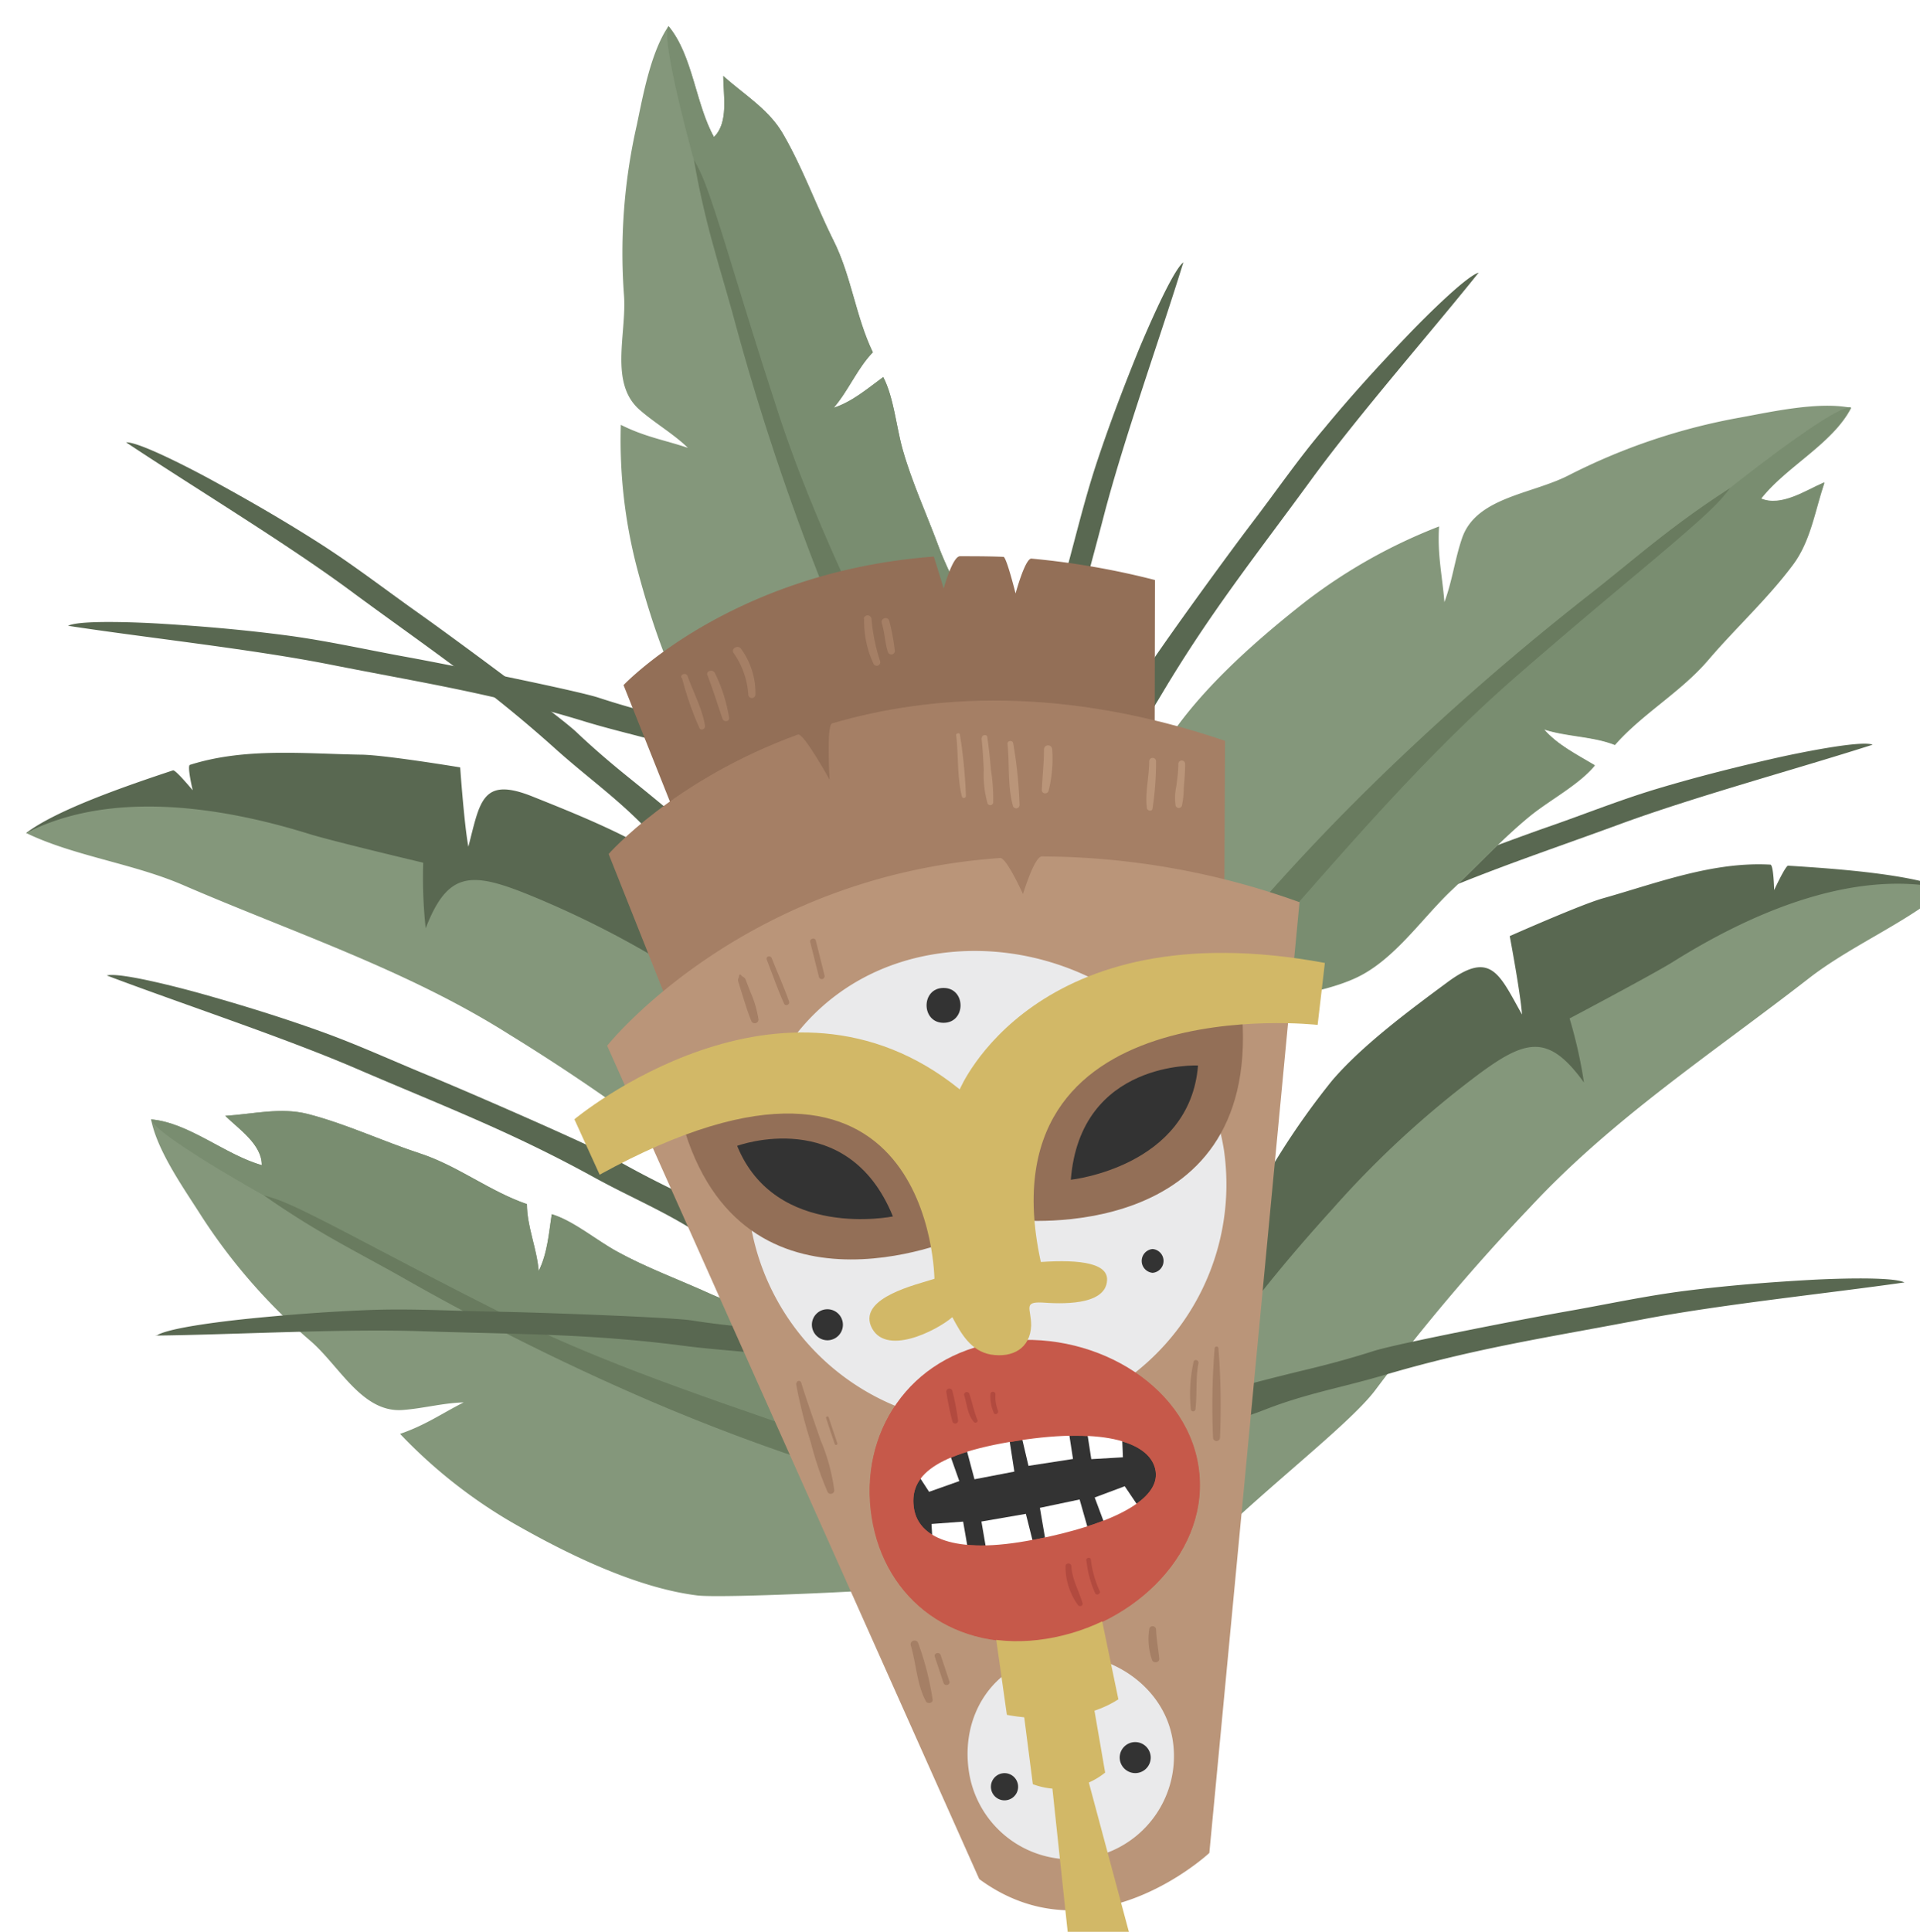 <svg xmlns="http://www.w3.org/2000/svg" xmlns:xlink="http://www.w3.org/1999/xlink" viewBox="0 0 220.38 221.69"><defs><style>.cls-1{filter:url(#filter);}.cls-2{fill:#84977b;}.cls-3{fill:#798d70;}.cls-4{fill:#697b5f;}.cls-5{fill:#596851;}.cls-6{fill:#936f57;}.cls-7{fill:#a57f65;}.cls-8{fill:#ba9579;}.cls-9{fill:#c6594a;}.cls-10{fill:#333;}.cls-11{fill:#fff;}.cls-12{fill:#eaeaeb;}.cls-13{fill:#d2b867;}.cls-14{fill:#b24a3f;}</style><filter id="filter"><feOffset dx="3" dy="3" input="SourceAlpha"/><feGaussianBlur stdDeviation="2" result="blur"/><feFlood/><feComposite operator="in" in2="blur"/><feComposite in="SourceGraphic"/></filter></defs><g id="Слой_2" data-name="Слой 2"><g id="OBJECTS"><g class="cls-1"><path class="cls-2" d="M116.7,175.78c-6.29,1.51-9.27,2.8-15.51,3.43-3.51.36-21.44,1.21-24.16.87-7.11-.88-15.16-4.87-21.29-8.39a57.94,57.94,0,0,1-12.82-10.15c2.92-1,4.77-2.33,7.3-3.61-2.35.06-4.66.7-7,.87-4.69.35-7.28-5.13-10.67-8A66.17,66.17,0,0,1,19.77,136c-1.93-3-4.75-7.07-5.43-10.54,4.32.36,8.52,4.07,12.71,5.25,0-2.4-2.64-4.13-4.19-5.66,3.23-.2,6.36-1,9.47-.21,4.42,1.14,8.58,3.12,12.89,4.53s8,4.35,12.26,5.81c0,2.54,1.14,5.08,1.35,7.67,1-2,1.17-4.36,1.5-6.51,2.5.76,5.14,3,7.51,4.29,3.4,1.87,7.14,3.23,10.67,4.84,4.11,1.86,9.44,2.88,12.79,6.06,2.84,2.7,5.25,7.17,7.67,10.55,1.74,2.43,14.54,2.35,16,5Z"/><path class="cls-3" d="M105.63,168.71C70.33,158.57,15,128.92,14.34,125.45c4.32.36,8.52,4.07,12.71,5.25,0-2.4-2.64-4.13-4.19-5.66,3.23-.2,6.36-1,9.47-.21,4.42,1.14,8.58,3.12,12.89,4.53s8,4.35,12.26,5.81c0,2.54,1.14,5.08,1.35,7.67,1-2,1.17-4.36,1.5-6.51,2.5.76,5.14,3,7.51,4.29,3.4,1.87,7.14,3.23,10.67,4.84,4.11,1.86,9.44,2.88,12.79,6.06,2.84,2.7,5.25,7.17,7.67,10.55,1.74,2.43,5.25,4,6.66,6.64"/><path class="cls-4" d="M124.19,171.13c-12.15-2.06-24.35-6.26-36-10.25C77,157,65.47,153.12,54.84,147.8c-6.3-3.16-10.53-5.39-16.71-8.63-7.85-4.11-9-4.5-10.85-5,6.12,4.28,10.35,6.29,15.85,9.39a286.24,286.24,0,0,0,27.7,13.86A234.59,234.59,0,0,0,101,168.09c7.12,1.83,15.22,5.47,22.48,5.12-.28-1.33.5-2,.63-2.91"/><path class="cls-2" d="M110.05,108.13c-5.5-3.41-8.51-4.62-13.35-8.6C94,97.3,80.75,85.16,79.07,83c-4.38-5.67-7.22-14.2-9-21a58.05,58.05,0,0,1-1.81-16.25c2.75,1.38,5,1.74,7.7,2.64-1.69-1.63-3.78-2.82-5.52-4.34-3.56-3.08-1.48-8.78-1.82-13.21a66.09,66.09,0,0,1,1.48-19.52C70.83,7.8,71.73,2.93,73.73,0c2.78,3.32,3.1,8.92,5.22,12.72,1.71-1.67,1.07-4.78,1.07-7,2.41,2.15,5.19,3.81,6.81,6.57,2.31,3.95,3.83,8.29,5.86,12.35s2.55,8.75,4.5,12.79c-1.77,1.82-2.8,4.39-4.49,6.36,2.11-.68,3.92-2.24,5.68-3.52,1.21,2.31,1.5,5.75,2.24,8.35,1.06,3.73,2.73,7.35,4.08,11,1.56,4.23,4.6,8.73,4.7,13.35.08,3.92-1.4,8.78-2.09,12.87-.5,3,8.56,12,7.7,14.82Z"/><path class="cls-3" d="M107.28,95.29C89.63,63.08,71.73,2.93,73.73,0c2.78,3.32,3.1,8.92,5.22,12.72,1.71-1.67,1.07-4.78,1.07-7,2.41,2.15,5.19,3.81,6.81,6.57,2.31,3.95,3.83,8.29,5.86,12.35s2.55,8.75,4.5,12.79c-1.77,1.82-2.8,4.39-4.49,6.36,2.11-.68,3.92-2.24,5.68-3.52,1.21,2.31,1.5,5.75,2.24,8.35,1.06,3.73,2.73,7.35,4.08,11,1.56,4.23,4.6,8.73,4.7,13.35.08,3.92-1.4,8.78-2.09,12.87-.5,3,.83,6.57,0,9.41"/><path class="cls-4" d="M118.63,110.17c-7.1-10.08-12.7-21.7-18.06-32.76-5.16-10.66-10.5-21.62-14.2-32.92-2.19-6.69-3.59-11.27-5.64-17.94-2.61-8.46-3.14-9.55-4.08-11.22,1.27,7.35,2.82,11.77,4.5,17.86a284.29,284.29,0,0,0,9.66,29.43,232.34,232.34,0,0,0,13.65,28.94c3.71,6.35,6.83,14.66,12.19,19.58.75-1.14,1.79-1.08,2.51-1.61"/><path class="cls-5" d="M220.38,99c-3.88-1.61-11.62-2.26-18.14-2.66-.3,0-1.6,2.8-1.6,2.8s-.06-2.89-.43-2.92c-6.62-.37-13,2.11-19.24,3.87-2.52.71-10.68,4.33-10.68,4.33s1.22,6.45,1.41,9c-2.61-4.64-3.55-7.42-8.56-3.71-4.32,3.2-9.79,7.24-13.26,11.31a86.49,86.49,0,0,0-10.76,17.12c-3.38,6.9-11.32,12.23-9.6,20.52,2.29,11.05,16.21-8.61,19.65-12.06,6.15-6.19,13-13.92,20.32-17.54,14.15-7,24.47-22.27,39.74-27.26A92.47,92.47,0,0,1,220.38,99"/><path class="cls-2" d="M127.87,185.41c1-8.1,22.55-22.85,27.07-29a233.25,233.25,0,0,1,17.71-20.9c9.44-10.16,21-17.72,31.89-26.18,4.9-3.83,11.28-6.41,15.84-10.32-10.7-2.4-22.5,2.82-31.36,8.37-2.29,1.43-11.86,6.49-11.86,6.49a53.73,53.73,0,0,1,1.65,7.35c-4.17-5.75-6.76-5-12.74-.46a111.63,111.63,0,0,0-16.22,15.08c-7.37,8.12-14.61,17.25-19.58,27-2.09,4.12-7,1.66-7.11,6.57,0,2.29-7.65,7.74-3.64,8.72,4.18,1-3.19,2.21,0,0"/><path class="cls-5" d="M215.61,144.17c-1.42-.74-9.05-.4-10.93-.29-4.81.27-9.48.65-14.26,1.25-4.55.58-8.9,1.53-13.45,2.33-5,.87-19.86,3.78-22.29,4.57-2.63.84-5.25,1.55-7.94,2.19-3.82.92-7.69,1.93-11.45,3-.81.23-5,1.3-6.24,1.82a24.68,24.68,0,0,0-3.3,1.71c.71,1.11,1.23,3.13,1.82,3.58,3.59-1.42,5.29-2.18,7.36-3,2.51-1,4.81-1.61,7.31-2.59,4.79-1.87,8.86-2.52,13.82-4,10.56-3.1,18.76-4.28,29.33-6.31,9-1.73,21.35-3,30.22-4.27"/><path class="cls-5" d="M211.91,82.44c-1.52-.5-9,1.08-10.84,1.49-4.7,1.06-9.24,2.2-13.85,3.58-4.4,1.32-8.53,3-12.89,4.5-4.78,1.68-19,7-21.24,8.16-2.46,1.26-4.92,2.39-7.47,3.46-3.62,1.53-7.28,3.16-10.81,4.83-.76.35-4.7,2.1-5.86,2.81a25.34,25.34,0,0,0-3,2.23c.88,1,1.73,2.89,2.38,3.23,3.31-2,4.86-3,6.77-4.16,2.31-1.38,4.48-2.38,6.79-3.76,4.41-2.62,8.32-3.93,13-6.18,9.9-4.79,17.8-7.3,27.9-11,8.6-3.18,20.57-6.42,29.11-9.16"/><path class="cls-5" d="M166.74,28.28c-1.55.43-6.9,5.87-8.2,7.24C155.2,39,152.05,42.46,149,46.16,146,49.69,143.5,53.35,140.71,57c-3.05,4-12,16.31-13.19,18.54-1.35,2.42-2.78,4.72-4.31,7-2.17,3.27-4.32,6.65-6.34,10-.44.71-2.76,4.34-3.33,5.58a24.72,24.72,0,0,0-1.24,3.5c1.28.33,3,1.45,3.77,1.37,1.66-3.47,2.38-5.2,3.34-7.2,1.16-2.43,2.42-4.46,3.58-6.89,2.23-4.63,4.77-7.88,7.4-12.33C136,67.16,141.19,60.7,147.54,52c5.41-7.41,13.59-16.73,19.2-23.73"/><path class="cls-5" d="M132.83,27.1c-1.29,1-4.26,8-5,9.74-1.82,4.46-3.49,8.84-5,13.41-1.43,4.36-2.44,8.7-3.68,13.15-1.35,4.87-5.12,19.56-5.46,22.09-.37,2.74-.85,5.4-1.43,8.11-.82,3.84-1.57,7.77-2.23,11.62-.14.83-1,5.06-1,6.42a24.63,24.63,0,0,0,.13,3.71c1.31-.16,3.35.23,4-.11.27-3.84.31-5.71.46-7.93.19-2.68.61-5,.8-7.71.37-5.13,1.54-9.08,2.36-14.19,1.74-10.86,4.2-18.78,6.91-29.19,2.31-8.88,6.5-20.55,9.14-29.12"/><path class="cls-5" d="M11.47,47.76c1.61-.07,8.35,3.51,10,4.42,4.23,2.31,8.29,4.66,12.34,7.25,3.87,2.48,7.38,5.2,11.15,7.87C49.1,70.23,61.29,79.24,63.15,81c2,1.9,4.07,3.66,6.22,5.39,3.06,2.47,6.13,5,9.07,7.61.63.55,3.94,3.31,4.86,4.32a25.91,25.91,0,0,1,2.24,3c-1.12.7-2.46,2.3-3.18,2.45-2.63-2.81-3.84-4.24-5.36-5.86-1.84-2-3.65-3.52-5.49-5.48-3.53-3.74-6.93-6.07-10.78-9.52C52.52,75.53,45.62,71,36.94,64.58c-7.39-5.43-18-11.84-25.47-16.82"/><path class="cls-5" d="M4.82,68.81c1.43-.73,9-.35,10.94-.22,4.81.3,9.48.71,14.25,1.34,4.55.61,8.89,1.59,13.43,2.42,5,.9,19.84,3.91,22.26,4.71,2.63.86,5.24,1.59,7.93,2.24,3.81.94,7.68,2,11.43,3.06.81.23,5,1.34,6.23,1.86A24.08,24.08,0,0,1,94.57,86c-.71,1.1-1.25,3.11-1.84,3.56-3.57-1.44-5.27-2.22-7.34-3-2.5-1-4.79-1.65-7.29-2.65-4.78-1.89-8.84-2.57-13.8-4.06C53.77,76.61,45.57,75.37,35,73.28c-9-1.79-21.33-3.11-30.2-4.47"/><path class="cls-5" d="M9.26,108.94c1.55-.42,8.93,1.55,10.75,2.06,4.64,1.3,9.12,2.68,13.65,4.3,4.32,1.54,8.36,3.41,12.63,5.16,4.69,1.93,18.59,8,20.79,9.26,2.39,1.39,4.79,2.64,7.28,3.85,3.54,1.71,7.1,3.53,10.55,5.38.74.39,4.58,2.34,5.7,3.11a24.33,24.33,0,0,1,2.85,2.39c-.93.93-1.88,2.79-2.55,3.09-3.19-2.15-4.69-3.26-6.54-4.5-2.24-1.5-4.35-2.61-6.58-4.11-4.28-2.85-8.11-4.36-12.65-6.85-9.64-5.3-17.4-8.21-27.28-12.47-8.43-3.62-20.21-7.49-28.6-10.67"/><path class="cls-5" d="M14.9,150.31c1.29-1,8.87-1.81,10.75-2,4.8-.48,9.47-.83,14.28-1,4.59-.14,9,.12,13.65.2,5.06.08,20.21.64,22.73,1,2.73.43,5.43.72,8.18.93,3.92.31,7.9.7,11.78,1.16.84.1,5.13.51,6.45.83a22.83,22.83,0,0,1,3.52,1.18c-.53,1.2-.73,3.28-1.24,3.81-3.76-.84-5.56-1.33-7.73-1.81-2.63-.58-5-.85-7.63-1.42-5-1.1-9.14-1.1-14.27-1.77-10.91-1.41-19.2-1.3-30-1.66-9.16-.3-21.54.4-30.51.5"/><path class="cls-5" d="M0,92.59c3.34-2.53,10.66-5.14,16.86-7.19.29-.09,2.26,2.29,2.26,2.29s-.67-2.81-.32-2.92c6.3-2,13.07-1.28,19.59-1.17,2.62,0,11.43,1.46,11.43,1.46s.46,6.56.94,9.1c1.34-5.15,1.54-8.08,7.33-5.77,5,2,11.31,4.51,15.71,7.56a86.41,86.41,0,0,1,14.77,13.8c5,5.82,14.06,8.94,14.51,17.4.6,11.27-17.87-4.19-22.07-6.65-7.53-4.42-16.15-10.14-24.12-11.78C41.41,105.54,27.54,93.43,11.51,92.5A94,94,0,0,0,0,92.59"/><path class="cls-2" d="M111.49,152.55c-3-7.59-27.63-16.34-33.58-21.14a233.08,233.08,0,0,0-22.44-15.69C43.75,108.3,30.59,104,17.94,98.53,12.23,96.08,5.41,95.21,0,92.59c9.74-5,22.48-3,32.46.1C35,93.49,45.58,96,45.58,96a53.61,53.61,0,0,0,.28,7.52c2.57-6.62,5.26-6.55,12.21-3.69a110.72,110.72,0,0,1,19.52,10.44c9.2,6,18.53,13,25.83,21.15,3.08,3.46,7.23-.18,8.55,4.54.62,2.21,9.37,5.54,5.75,7.51-3.78,2.05,3.64,1.32,0,0"/><path class="cls-2" d="M129.65,116.44c2.24-3,0-10.73-.41-14.37a105.13,105.13,0,0,1-.65-11c0-2.87,0-4.91,1.42-7.47,3.76-6.67,11-13,16.93-17.64a61.71,61.71,0,0,1,15.24-8.55c-.21,3.28.37,5.65.61,8.68.89-2.35,1.2-4.9,2-7.25,1.56-4.78,8-5.11,12.25-7.29a70.59,70.59,0,0,1,19.83-6.66c3.74-.69,8.91-1.83,12.62-1.09-2.11,4.12-7.48,6.77-10.34,10.44,2.35,1,5.15-.94,7.28-1.85-1.11,3.27-1.58,6.7-3.63,9.44-2.92,3.91-6.56,7.22-9.71,10.91s-7.55,6.15-10.72,9.76c-2.52-1-5.48-.93-8.13-1.78,1.55,1.8,3.84,2.93,5.83,4.13-1.76,2.15-5,3.86-7.28,5.67-3.23,2.61-6.09,5.75-9.11,8.59-3.51,3.3-6.68,8.16-11.19,10.18-3.82,1.72-9.22,2.28-13.53,3.3-3.12.74-6.12,3.56-9.27,3.9"/><path class="cls-3" d="M129.65,116.44C154,85.66,205.74,43,209.45,43.75c-2.11,4.12-7.48,6.77-10.34,10.44,2.35,1,5.15-.94,7.28-1.85-1.11,3.27-1.58,6.7-3.63,9.44-2.92,3.91-6.56,7.22-9.71,10.91s-7.55,6.15-10.72,9.76c-2.52-1-5.48-.93-8.13-1.78,1.55,1.8,3.84,2.93,5.83,4.13-1.76,2.15-5,3.86-7.28,5.67-3.23,2.61-6.09,5.75-9.11,8.59-3.51,3.3-6.68,8.16-11.19,10.18-3.82,1.72-9.22,2.28-13.53,3.3-3.12.74-6.12,3.56-9.27,3.9"/><path class="cls-4" d="M119.73,133.79c7-11.17,16.06-21.52,24.72-31.4,8.34-9.51,16.9-19.33,26.48-27.68,5.67-4.94,9.6-8.22,15.31-13,7.24-6.09,8.09-7.07,9.34-8.7-6.7,4.32-10.41,7.69-15.7,11.87a303.37,303.37,0,0,0-24.94,21.75,248.84,248.84,0,0,0-22.8,25.49c-4.7,6.29-11.58,12.82-14.19,20.15,1.43.25,1.81,1.3,2.62,1.79"/><path class="cls-6" d="M78,99.29,68.57,75.62s12.23-13,35.62-14.75l1.13,3.66s1-3.68,1.86-3.7c1.6,0,3.26,0,5,.07.34,0,1.39,4.2,1.39,4.2s1.08-4,1.81-4a90.06,90.06,0,0,1,14.19,2.46l-.05,26.71Z"/><path class="cls-7" d="M76.28,118.67,66.86,95s7.46-8.52,21.73-13.71c.64-.23,3.63,5.18,3.63,5.18s-.38-6.27.29-6.46c11.43-3.34,26.55-4.28,45.1,2l-.1,23.05Z"/><path class="cls-8" d="M66.69,117S82.13,97.54,111.8,95.46c.73-.06,2.62,4.14,2.62,4.14s1.3-4.32,2.16-4.32a88.06,88.06,0,0,1,29.58,5.25l-10.35,109.1s-13.42,12.55-26.41,3Z"/><path class="cls-9" d="M134.53,165.28c1.49,9.61-7.14,18.25-17.48,19.85s-18.49-4.45-20-14,4.22-18.46,14.57-20.06S133.05,155.68,134.53,165.28Z"/><path class="cls-10" d="M129.64,165.82c.49,3.2-4.69,6.05-14,7.88s-13.24-.39-13.74-3.59,1.41-6.15,11.89-7.77C124,160.76,129.15,162.62,129.64,165.82Z"/><polygon class="cls-11" points="107.6 162.06 108.85 166.75 113.43 165.87 112.77 161.61 107.6 162.06"/><polygon class="cls-11" points="114.02 160.83 115.05 165.21 120.16 164.42 119.53 160.33 114.02 160.83"/><polygon class="cls-11" points="121.76 161.2 122.26 164.44 125.89 164.23 125.75 160.74 121.76 161.2"/><polygon class="cls-11" points="105.88 163.49 107.11 166.96 103.64 168.19 101.58 165.02 105.88 163.49"/><polygon class="cls-11" points="122.25 173.75 120.92 169.07 116.36 170.03 117.09 174.28 122.25 173.75"/><polygon class="cls-11" points="115.85 175.09 114.75 170.72 109.65 171.6 110.35 175.68 115.85 175.09"/><polygon class="cls-11" points="108.11 174.84 107.55 171.61 103.92 171.88 104.12 175.37 108.11 174.84"/><polygon class="cls-11" points="123.94 172.29 122.65 168.84 126.1 167.55 128.22 170.69 123.94 172.29"/><path class="cls-12" d="M137.49,129a27.5,27.5,0,0,1-54.35,8.41c-2.32-15,6.31-28.63,21.32-30.95S135.17,114,137.49,129Z"/><path class="cls-12" d="M131.61,196.72a11.83,11.83,0,1,1-23.39,3.62c-1-6.46,2.71-12.33,9.18-13.33S130.61,190.26,131.61,196.72Z"/><path class="cls-6" d="M113.58,137s27.86,3,26-23.4C139.62,113.58,115.54,112.42,113.58,137Z"/><path class="cls-10" d="M119.91,132.38s13.67-1.46,14.6-13.11C134.51,119.27,121,118.62,119.91,132.38Z"/><path class="cls-6" d="M106.92,139.06S81.26,150.35,75,124.62C75,124.62,97.63,116.24,106.92,139.06Z"/><path class="cls-10" d="M99.49,136.59s-13.47,2.73-17.88-8.1C81.61,128.49,94.29,123.8,99.49,136.59Z"/><path class="cls-13" d="M111.1,183.41l1.47,10.37s7.51,1.64,12.8-1.78l-2.06-9.91Z"/><path class="cls-13" d="M114.31,192.12l1.24,9.62a8.49,8.49,0,0,0,8.3-1.33l-1.54-8.93Z"/><polygon class="cls-13" points="117.63 200.69 119.87 221.69 127.15 220.83 121.61 200.18 117.63 200.69"/><path class="cls-9" d="M111.65,151c-10.35,1.6-16.06,10.46-14.57,20.06s9.63,15.65,20,14,19-10.24,17.48-19.85S122,149.42,111.65,151Zm4,22.68c-9.36,1.84-13.24-.39-13.74-3.59s1.41-6.15,11.89-7.77c10.22-1.58,15.36.28,15.85,3.48S125,171.87,115.64,173.7Z"/><path class="cls-13" d="M104.26,143.92s-.07-33.23-38.43-12.12l-2.9-6.36s23.88-19.92,44.23-3.43c0,0,8.58-20.7,41.91-14.51l-.83,7.11s-39.12-4.43-31.65,27.75Z"/><path class="cls-13" d="M104.24,143.75c-2,.66-8.57,2.11-7.28,5.4,1.52,3.61,7.51.58,9.35-1,1,1.86,2.09,3.87,4.42,4.29,2.5.4,4.52-.7,4.63-3.33,0-1.93-.94-2.74,1.25-2.64,1.94.14,7.31.44,7.46-2.55.28-4.4-16.36-.87-18.67-.52"/><path class="cls-7" d="M88.37,155.77a54.5,54.5,0,0,0,1.7,6.77A38.3,38.3,0,0,0,92,168.23a.41.41,0,0,0,.76-.2,21.76,21.76,0,0,0-1.58-5.78c-.74-2.21-1.55-4.4-2.23-6.63a.28.28,0,0,0-.53.15Z"/><path class="cls-7" d="M91.82,159.73c.33,1,.66,2,1,3a.16.16,0,0,0,.3-.08c-.33-1-.67-2-1-3-.06-.19-.37-.11-.3.08Z"/><path class="cls-7" d="M136.42,151.69a83,83,0,0,0-.18,10.34.4.4,0,0,0,.79,0,83,83,0,0,0-.18-10.34.22.22,0,0,0-.43,0Z"/><path class="cls-7" d="M134,153.28a17.28,17.28,0,0,0-.32,5.41.27.27,0,0,0,.54,0c.2-1.75,0-3.5.34-5.25.07-.37-.48-.53-.56-.16Z"/><path class="cls-7" d="M128.91,184a7.22,7.22,0,0,0,.35,3.55c.2.36.85.21.8-.22-.11-1.12-.32-2.2-.37-3.33a.39.39,0,0,0-.78,0Z"/><path class="cls-7" d="M101.54,185.81c.62,2.08.7,4.51,1.74,6.42.19.34.82.21.77-.2a33.66,33.66,0,0,0-1.65-6.46c-.18-.54-1-.32-.86.24Z"/><path class="cls-7" d="M104.3,187.12c.33,1,.66,2,1,3,.14.43.82.24.67-.19-.33-1-.66-2-1-3-.14-.43-.82-.24-.67.19Z"/><path class="cls-7" d="M81.83,109c0,.22-.19.34-.09.64.15.49.31,1,.46,1.49.32,1,.64,2.08,1.06,3.08a.43.43,0,0,0,.8-.21,12.22,12.22,0,0,0-.91-3.13l-.57-1.47c-.13-.31-.37-.28-.49-.47s-.27-.08-.26.07Z"/><path class="cls-7" d="M85,107.1c.66,1.7,1.26,3.43,2,5.08.15.33.69.1.57-.24-.58-1.69-1.34-3.33-2-5-.14-.34-.7-.2-.56.15Z"/><path class="cls-7" d="M90,105.11c.33,1.34.67,2.67,1,4a.33.33,0,0,0,.64-.17c-.33-1.34-.66-2.67-1-4-.1-.42-.74-.24-.64.17Z"/><path class="cls-8" d="M106.75,81.36c.27,2.34.1,4.77.66,7.06a.24.24,0,0,0,.46-.06,57.78,57.78,0,0,0-.69-7.06c0-.24-.45-.18-.43.06Z"/><path class="cls-8" d="M109.66,81.69c.13,1.22.2,2.44.26,3.67a12.07,12.07,0,0,0,.41,3.75A.32.32,0,0,0,111,89a20.6,20.6,0,0,0-.26-3.67c-.11-1.25-.23-2.51-.42-3.75,0-.35-.65-.27-.61.08Z"/><path class="cls-8" d="M112.64,82.36c.25,2.34,0,4.81.62,7.1a.39.39,0,0,0,.77-.1,51.18,51.18,0,0,0-.74-7.09c-.06-.37-.69-.28-.65.09Z"/><path class="cls-8" d="M116.83,83c0,1.56-.18,3.1-.25,4.66,0,.46.63.51.77.11a15,15,0,0,0,.42-4.77.47.47,0,0,0-.94,0Z"/><path class="cls-8" d="M128.91,84.36c0,1.77-.49,3.57-.27,5.33,0,.34.59.5.65.09a36.42,36.42,0,0,0,.4-5.42.39.39,0,0,0-.78,0Z"/><path class="cls-8" d="M132.25,84.69c0,.83-.12,1.64-.22,2.46a6.43,6.43,0,0,0-.09,2.31.38.38,0,0,0,.72,0,10,10,0,0,0,.21-2c.08-.93.16-1.86.16-2.8a.39.39,0,0,0-.78,0Z"/><path class="cls-7" d="M75.28,74.79a36.06,36.06,0,0,0,2,5.75c.2.37.71.1.64-.27-.31-1.92-1.34-3.84-2-5.68-.15-.44-.86-.26-.71.2Z"/><path class="cls-7" d="M78.2,74.48c.64,1.64,1.15,3.32,1.73,5,.13.4.8.36.76-.1a18,18,0,0,0-1.62-5.12c-.22-.52-1.08-.3-.87.24Z"/><path class="cls-7" d="M81.21,71.94a9.33,9.33,0,0,1,1.68,4.75.41.41,0,0,0,.82,0,8.64,8.64,0,0,0-1.65-5.24c-.37-.51-1.21,0-.85.49Z"/><path class="cls-7" d="M96.19,68a11.47,11.47,0,0,0,1.09,5.2.41.41,0,0,0,.75-.31,20.85,20.85,0,0,1-1-4.89.45.45,0,0,0-.89,0Z"/><path class="cls-7" d="M98.2,68.48c.35,1.08.36,2.24.71,3.32a.41.41,0,0,0,.79-.22,25.2,25.2,0,0,0-.63-3.34c-.17-.55-1-.31-.87.24Z"/><path class="cls-14" d="M105.63,156.79a30.53,30.53,0,0,0,.69,3.32.33.33,0,0,0,.64-.17,31.27,31.27,0,0,0-.65-3.34.35.35,0,0,0-.68.19Z"/><path class="cls-14" d="M107.67,157.11c.33,1.07.36,2.21,1.13,3.08.15.17.49,0,.4-.23-.42-1-.6-2-.93-3-.12-.38-.72-.22-.6.17Z"/><path class="cls-14" d="M110.68,157a4.7,4.7,0,0,0,.39,2.13c.15.33.61.05.47-.27a4.37,4.37,0,0,1-.28-1.86.29.29,0,0,0-.58,0Z"/><path class="cls-14" d="M119.3,176.69a7.53,7.53,0,0,0,1.42,4.48c.18.26.63.12.53-.22-.43-1.46-1.2-2.7-1.28-4.26a.34.34,0,0,0-.67,0Z"/><path class="cls-14" d="M121.71,176.1a12,12,0,0,0,1,3.74c.19.32.7,0,.5-.29a12,12,0,0,1-1-3.6c-.08-.34-.6-.19-.52.15Z"/><path class="cls-10" d="M105.3,114.37c2.6,0,2.6-4,0-4s-2.59,4,0,4Z"/><path class="cls-10" d="M129.3,143.06a1.37,1.37,0,0,0,0-2.73,1.37,1.37,0,0,0,0,2.73Z"/><path class="cls-10" d="M92,150.8A1.78,1.78,0,1,0,90.19,149,1.79,1.79,0,0,0,92,150.8Z"/><path class="cls-10" d="M127.3,200.47a1.78,1.78,0,1,0-1.78-1.78,1.8,1.8,0,0,0,1.78,1.78Z"/><path class="cls-10" d="M113.09,203.38a1.55,1.55,0,0,0,.77-1.35,1.56,1.56,0,1,0-.77,1.35Z"/></g></g></g></svg>